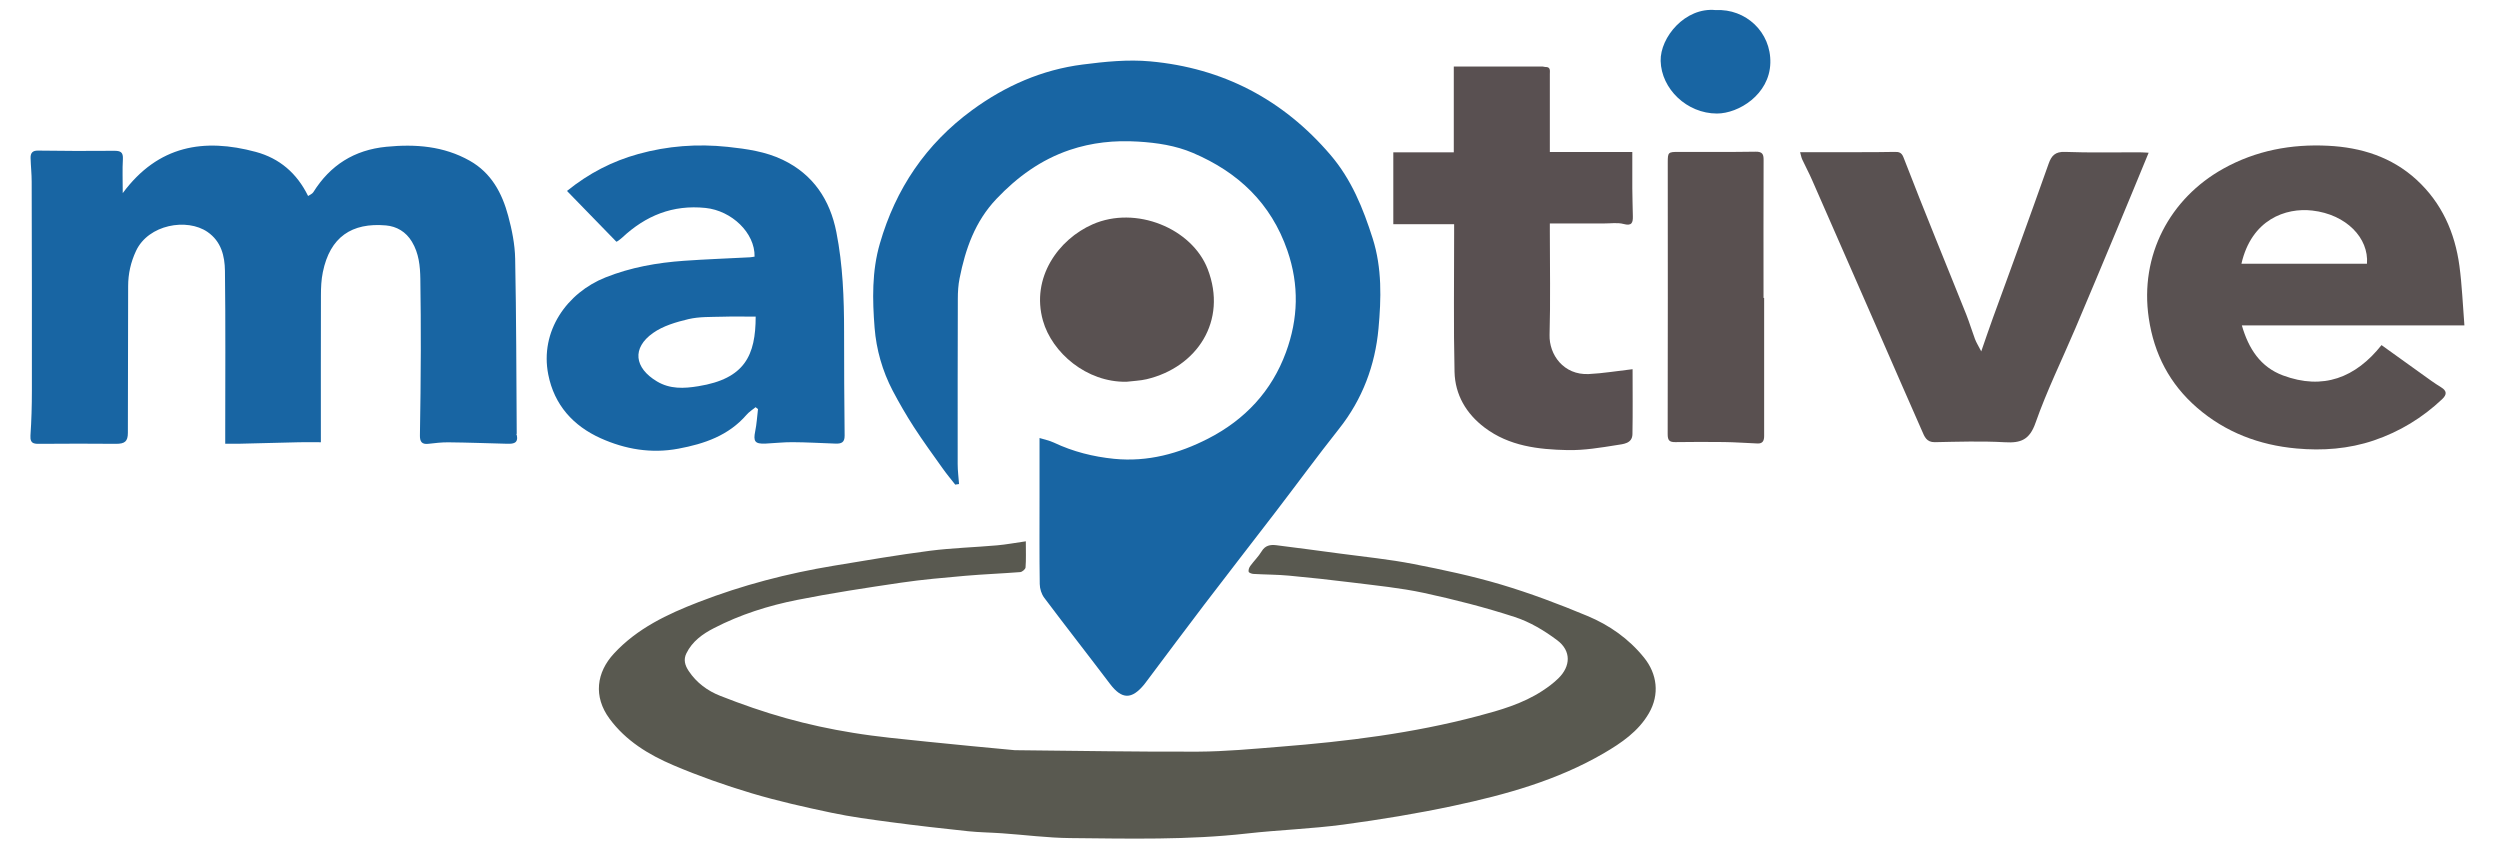 <svg width="155" height="53" viewBox="0 0 155 53" fill="none" xmlns="http://www.w3.org/2000/svg">
<path d="M59.232 30.056C58.965 29.718 58.69 29.388 58.441 29.036C57.835 28.186 57.222 27.343 56.654 26.467C56.185 25.739 55.749 24.986 55.346 24.22C54.707 23 54.331 21.663 54.225 20.325C54.089 18.59 54.051 16.825 54.551 15.102C55.533 11.703 57.404 8.927 60.278 6.823C62.326 5.325 64.603 4.322 67.13 4C68.514 3.822 69.937 3.678 71.317 3.805C75.812 4.216 79.541 6.159 82.482 9.596C83.794 11.128 84.51 12.91 85.107 14.785C85.691 16.626 85.636 18.526 85.466 20.38C85.259 22.637 84.476 24.753 83.02 26.586C81.665 28.296 80.379 30.056 79.05 31.788C77.589 33.692 76.116 35.584 74.66 37.493C73.471 39.051 72.307 40.621 71.13 42.187C71.067 42.272 71.007 42.357 70.94 42.437C70.169 43.373 69.56 43.381 68.815 42.395C67.465 40.608 66.085 38.852 64.743 37.062C64.57 36.833 64.468 36.499 64.464 36.211C64.438 34.425 64.451 32.643 64.451 30.856C64.451 29.659 64.451 28.456 64.451 27.157C64.718 27.242 65.048 27.305 65.34 27.441C66.529 28.003 67.774 28.317 69.082 28.448C71.164 28.651 73.086 28.126 74.902 27.195C77.187 26.023 78.846 24.253 79.731 21.837C80.493 19.758 80.556 17.676 79.82 15.538C78.804 12.597 76.764 10.675 73.962 9.481C72.891 9.024 71.744 8.851 70.559 8.779C69.094 8.69 67.698 8.834 66.318 9.299C64.531 9.905 63.071 10.971 61.784 12.326C60.455 13.722 59.858 15.428 59.495 17.253C59.41 17.672 59.385 18.108 59.385 18.539C59.376 21.951 59.372 25.362 59.376 28.778C59.376 29.189 59.431 29.599 59.461 30.01C59.385 30.023 59.312 30.035 59.236 30.044L59.232 30.056Z" fill="#1865A3"/>
<path d="M63.601 33.557C63.601 34.179 63.622 34.683 63.584 35.182C63.575 35.288 63.377 35.462 63.254 35.47C62.124 35.559 60.985 35.601 59.855 35.699C58.522 35.817 57.188 35.931 55.864 36.126C53.713 36.444 51.563 36.769 49.434 37.193C47.644 37.548 45.9 38.099 44.27 38.941C43.559 39.305 42.92 39.766 42.556 40.507C42.365 40.896 42.463 41.248 42.7 41.603C43.187 42.335 43.877 42.839 44.66 43.144C45.993 43.669 47.352 44.143 48.731 44.528C50.094 44.909 51.483 45.209 52.88 45.434C54.399 45.684 55.94 45.823 57.476 45.984C59.292 46.175 61.112 46.34 62.928 46.513C62.962 46.513 63 46.513 63.034 46.513C66.784 46.547 70.534 46.619 74.284 46.602C75.977 46.593 77.67 46.433 79.359 46.297C83.49 45.971 87.596 45.463 91.609 44.401C93.005 44.033 94.402 43.635 95.63 42.831C95.977 42.602 96.32 42.352 96.616 42.06C97.386 41.311 97.424 40.359 96.557 39.703C95.761 39.102 94.855 38.56 93.915 38.255C92.07 37.654 90.178 37.172 88.282 36.761C86.826 36.448 85.332 36.304 83.854 36.118C82.546 35.953 81.23 35.813 79.918 35.69C79.19 35.622 78.454 35.627 77.717 35.584C77.611 35.58 77.433 35.512 77.416 35.449C77.391 35.339 77.446 35.186 77.518 35.089C77.742 34.78 78.026 34.509 78.221 34.183C78.441 33.815 78.754 33.76 79.122 33.802C80.447 33.972 81.772 34.141 83.097 34.323C84.608 34.526 86.127 34.674 87.621 34.966C89.45 35.322 91.278 35.711 93.061 36.24C94.876 36.782 96.662 37.455 98.415 38.187C99.778 38.755 100.984 39.597 101.932 40.774C102.741 41.777 102.91 43.047 102.233 44.219C101.577 45.353 100.523 46.065 99.431 46.704C96.544 48.384 93.357 49.269 90.123 49.959C87.867 50.441 85.586 50.813 83.3 51.123C81.315 51.389 79.304 51.453 77.311 51.677C73.666 52.088 70.009 51.995 66.356 51.961C64.947 51.948 63.537 51.762 62.128 51.664C61.429 51.614 60.731 51.609 60.033 51.537C58.428 51.368 56.829 51.186 55.233 50.974C54.001 50.809 52.765 50.648 51.55 50.39C49.887 50.039 48.219 49.666 46.594 49.18C44.952 48.689 43.322 48.113 41.748 47.444C40.219 46.792 38.801 45.933 37.786 44.553C36.778 43.182 36.981 41.688 38.065 40.52C39.508 38.958 41.379 38.077 43.314 37.328C46.023 36.279 48.82 35.55 51.686 35.076C53.671 34.746 55.652 34.408 57.645 34.149C59.03 33.972 60.431 33.934 61.823 33.811C62.39 33.76 62.953 33.654 63.605 33.561L63.601 33.557Z" fill="#595950"/>
<path d="M32.046 26.988C32.143 27.504 31.796 27.521 31.44 27.513C30.23 27.483 29.019 27.436 27.809 27.424C27.39 27.419 26.971 27.47 26.552 27.517C26.145 27.563 26.031 27.373 26.035 27C26.065 25.252 26.086 23.5 26.09 21.752C26.095 20.266 26.082 18.776 26.061 17.291C26.048 16.491 25.972 15.708 25.54 14.988C25.168 14.366 24.592 14.036 23.932 13.976C21.811 13.79 20.461 14.692 20.016 16.872C19.919 17.341 19.898 17.832 19.898 18.315C19.889 21.324 19.894 24.33 19.894 27.419C19.432 27.419 19 27.411 18.565 27.419C17.299 27.449 16.033 27.483 14.768 27.513C14.522 27.517 14.281 27.513 13.964 27.513C13.964 27.276 13.964 27.072 13.964 26.869C13.964 23.509 13.989 20.148 13.947 16.791C13.934 15.873 13.718 14.967 12.863 14.379C11.593 13.507 9.206 13.913 8.436 15.551C8.106 16.254 7.945 16.977 7.945 17.744C7.936 20.774 7.932 23.805 7.928 26.835C7.928 27.373 7.733 27.521 7.179 27.517C5.638 27.5 4.097 27.508 2.557 27.517C2.184 27.517 1.85 27.568 1.888 27C1.951 26.078 1.977 25.151 1.977 24.228C1.981 19.906 1.977 15.585 1.964 11.263C1.964 10.777 1.909 10.29 1.896 9.803C1.888 9.502 1.998 9.329 2.362 9.337C3.932 9.359 5.498 9.367 7.069 9.35C7.475 9.346 7.644 9.431 7.619 9.871C7.581 10.51 7.61 11.149 7.61 11.974C9.807 9.003 12.656 8.554 15.86 9.418C17.333 9.816 18.408 10.738 19.102 12.152C19.204 12.08 19.356 12.025 19.424 11.919C20.469 10.243 21.963 9.295 23.953 9.1C25.76 8.923 27.504 9.054 29.121 9.964C30.467 10.722 31.131 11.979 31.508 13.384C31.741 14.247 31.923 15.149 31.94 16.038C32.012 19.652 32.012 23.271 32.037 26.89C32.025 26.899 32.003 26.916 32.003 26.92C32.012 26.945 32.029 26.971 32.041 26.996L32.046 26.988Z" fill="#1865A3"/>
<path d="M152.797 20.173H138.994C139.413 21.625 140.149 22.755 141.542 23.276C144.031 24.203 146.046 23.419 147.654 21.396C148.699 22.145 149.72 22.878 150.74 23.61C150.939 23.75 151.142 23.885 151.349 24.012C151.705 24.232 151.722 24.456 151.413 24.749C150.189 25.904 148.788 26.759 147.184 27.305C145.614 27.838 143.993 27.953 142.376 27.805C140.082 27.597 137.987 26.81 136.221 25.282C134.516 23.805 133.555 21.951 133.225 19.729C132.645 15.822 134.541 12.296 137.843 10.459C139.87 9.329 142.058 8.923 144.34 9.037C146.384 9.138 148.276 9.727 149.821 11.14C151.391 12.58 152.204 14.417 152.484 16.482C152.644 17.676 152.691 18.89 152.793 20.173H152.797ZM138.969 16.351H146.752C146.875 14.759 145.47 13.295 143.362 13.054C141.711 12.863 139.595 13.608 138.969 16.351Z" fill="#595151"/>
<path d="M46.848 25.244C46.657 25.4 46.441 25.536 46.285 25.718C45.172 27.005 43.673 27.517 42.065 27.817C40.384 28.135 38.759 27.855 37.239 27.17C35.538 26.404 34.365 25.108 33.993 23.225C33.46 20.529 35.157 18.15 37.536 17.202C39.106 16.575 40.74 16.287 42.408 16.169C43.766 16.072 45.133 16.025 46.492 15.953C46.59 15.949 46.691 15.923 46.784 15.911C46.814 14.434 45.358 13.062 43.749 12.893C41.705 12.681 40.033 13.371 38.577 14.73C38.501 14.802 38.416 14.861 38.331 14.925C38.293 14.954 38.247 14.975 38.217 14.988C37.193 13.938 36.185 12.897 35.153 11.839C36.52 10.734 37.972 9.993 39.572 9.549C41.388 9.045 43.229 8.906 45.117 9.105C46.297 9.232 47.466 9.397 48.532 9.909C50.42 10.815 51.461 12.389 51.855 14.395C52.257 16.431 52.333 18.493 52.333 20.558C52.333 22.708 52.342 24.863 52.367 27.013C52.371 27.445 52.147 27.513 51.813 27.504C50.92 27.474 50.022 27.419 49.129 27.415C48.57 27.411 48.012 27.479 47.449 27.504C46.805 27.529 46.695 27.369 46.822 26.742C46.915 26.289 46.941 25.824 46.996 25.362C46.945 25.32 46.89 25.282 46.839 25.24L46.848 25.244ZM46.856 19.631C46.141 19.631 45.455 19.614 44.778 19.636C44.08 19.657 43.36 19.627 42.691 19.784C41.925 19.966 41.112 20.203 40.486 20.647C39.17 21.578 39.322 22.806 40.731 23.648C41.54 24.131 42.403 24.093 43.301 23.944C46.183 23.479 46.848 22.031 46.852 19.631H46.856Z" fill="#1865A3"/>
<path d="M95.811 4.152C96.15 4.144 96.09 4.385 96.09 4.588C96.09 5.989 96.09 7.386 96.09 8.787C96.09 8.978 96.09 9.168 96.09 9.426H101.203C101.203 10.218 101.199 10.946 101.203 11.674C101.208 12.249 101.225 12.829 101.237 13.405C101.246 13.799 101.178 14.027 100.662 13.887C100.285 13.786 99.858 13.858 99.451 13.854C98.359 13.854 97.267 13.854 96.09 13.854C96.09 14.031 96.09 14.197 96.09 14.362C96.09 16.495 96.133 18.632 96.073 20.766C96.04 21.976 96.933 23.267 98.507 23.191C99.383 23.149 100.255 23 101.22 22.89C101.22 24.169 101.237 25.54 101.212 26.912C101.203 27.508 100.636 27.529 100.251 27.593C99.24 27.754 98.211 27.927 97.191 27.906C95.375 27.868 93.568 27.661 92.044 26.509C90.897 25.642 90.215 24.469 90.181 23.055C90.114 20.203 90.16 17.35 90.156 14.501C90.156 14.311 90.156 14.12 90.156 13.9H86.385V9.443H90.135V4.127C92.006 4.127 93.83 4.127 95.654 4.127C95.705 4.135 95.756 4.144 95.802 4.152H95.811Z" fill="#595051"/>
<path d="M111.604 9.435C112.844 9.435 113.987 9.435 115.134 9.435C115.908 9.435 116.687 9.435 117.462 9.418C117.741 9.409 117.902 9.46 118.016 9.756C118.672 11.462 119.354 13.159 120.035 14.853C120.657 16.406 121.296 17.959 121.914 19.513C122.109 20.008 122.261 20.52 122.448 21.02C122.532 21.24 122.659 21.443 122.837 21.786C123.112 20.998 123.328 20.351 123.561 19.712C124.103 18.222 124.653 16.732 125.19 15.238C125.804 13.545 126.414 11.847 127.015 10.15C127.188 9.659 127.421 9.392 128.035 9.418C129.567 9.477 131.104 9.439 132.636 9.443C132.822 9.443 133.008 9.46 133.216 9.469C132.538 11.111 131.882 12.711 131.214 14.307C130.371 16.326 129.529 18.345 128.674 20.355C127.844 22.306 126.905 24.22 126.202 26.217C125.834 27.271 125.288 27.479 124.293 27.419C122.854 27.339 121.402 27.386 119.959 27.415C119.438 27.424 119.315 27.06 119.167 26.721C118.317 24.799 117.478 22.869 116.636 20.943C115.206 17.68 113.779 14.412 112.344 11.149C112.158 10.722 111.934 10.311 111.739 9.888C111.684 9.769 111.663 9.638 111.604 9.426V9.435Z" fill="#595151"/>
<path d="M109.377 18.48C109.377 21.329 109.377 24.177 109.377 27.026C109.377 27.318 109.293 27.508 108.971 27.496C108.273 27.47 107.578 27.415 106.88 27.407C105.877 27.394 104.869 27.398 103.866 27.411C103.502 27.415 103.396 27.301 103.396 26.92C103.409 21.308 103.405 15.695 103.401 10.082C103.401 9.439 103.418 9.418 104.086 9.418C105.674 9.418 107.257 9.431 108.844 9.405C109.259 9.397 109.348 9.553 109.343 9.921C109.331 12.77 109.339 15.623 109.339 18.472C109.352 18.472 109.36 18.472 109.373 18.472L109.377 18.48Z" fill="#595050"/>
<path d="M69.844 23.669C67.36 23.716 65.222 21.858 64.663 19.881C63.91 17.219 65.62 14.84 67.741 13.909C70.42 12.728 73.899 14.154 74.877 16.685C76.117 19.898 74.217 22.772 71.084 23.513C70.682 23.606 70.259 23.618 69.844 23.669Z" fill="#595151"/>
<path d="M106.375 0.626C108.233 0.529 109.812 1.985 109.761 3.903C109.711 5.867 107.789 7.039 106.452 7.039C104.585 7.039 103.002 5.511 102.96 3.776C102.926 2.32 104.475 0.432 106.375 0.626Z" fill="#1865A3"/>
<path d="M95.811 4.152C95.76 4.144 95.709 4.135 95.662 4.127C95.713 4.135 95.764 4.144 95.811 4.152Z" fill="#8B8584"/>
<path d="M32.046 26.989C32.033 26.963 32.016 26.938 32.008 26.912C32.008 26.903 32.029 26.89 32.042 26.882C32.042 26.916 32.042 26.955 32.042 26.989H32.046Z" fill="#3F7FB0"/>
</svg>
